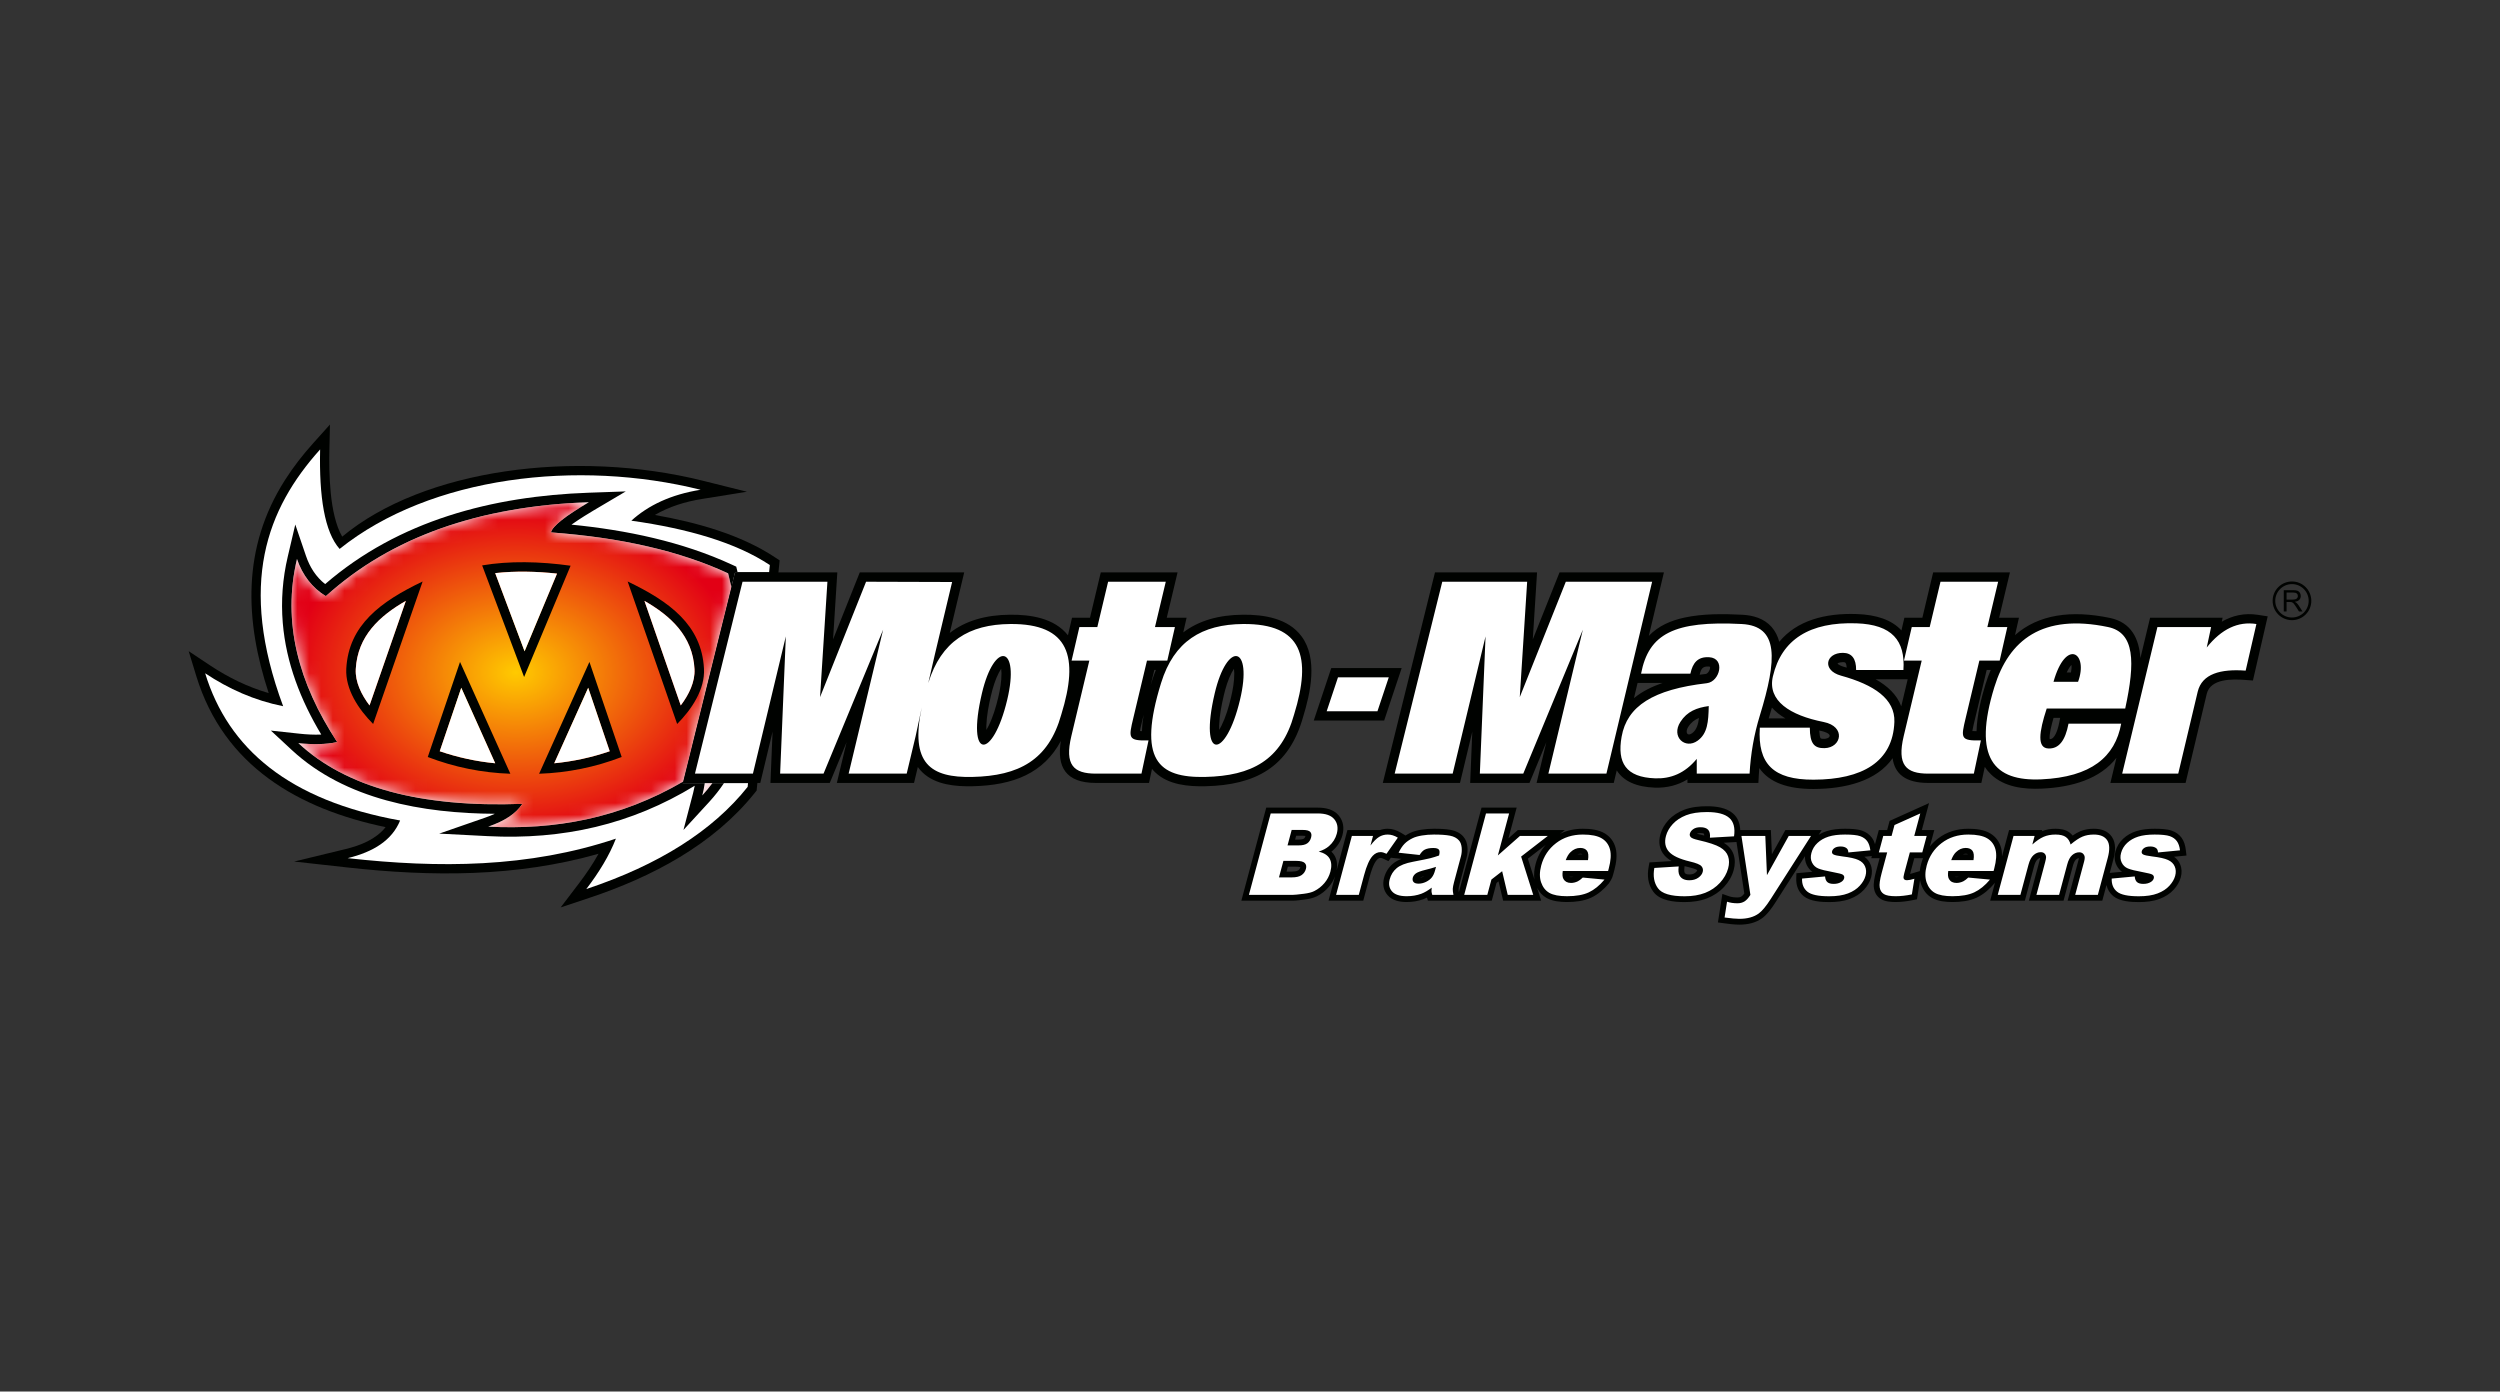 <?xml version="1.0" encoding="UTF-8"?>
<svg width="212px" height="118px" viewBox="0 0 212 118" version="1.1" xmlns="http://www.w3.org/2000/svg" xmlns:xlink="http://www.w3.org/1999/xlink">
    <rect x="0" y="0" width="212" height="118" fill="#333333" stroke="none"/>
    <title>Media/Brands/moto-master-accent</title>
    <defs>
        <path d="M2.909,7.967 C1.752,7.255 0.936,6.203 0.462,4.809 L0.462,4.809 C-0.767,10.039 0.514,15.062 3.611,19.933 L3.611,19.933 C3.698,20.07 3.786,20.207 3.877,20.343 L3.877,20.343 C3.862,20.346 3.847,20.349 3.833,20.352 L3.833,20.352 C3.828,20.354 3.823,20.354 3.818,20.356 L3.818,20.356 C3.776,20.364 3.734,20.372 3.692,20.38 L3.692,20.38 C3.689,20.381 3.686,20.381 3.683,20.381 L3.683,20.381 C3.677,20.383 3.671,20.384 3.665,20.385 L3.665,20.385 C2.737,20.552 1.696,20.55 0.577,20.429 L0.577,20.429 C4.307,23.89 9.962,25.619 17.538,25.619 L17.538,25.619 C18.121,25.619 18.715,25.608 19.321,25.588 L19.321,25.588 C19.408,25.585 19.494,25.582 19.581,25.579 L19.581,25.579 C19.07,26.376 18.103,27.021 16.679,27.513 L16.679,27.513 C22.3,27.805 27.831,26.825 33.216,23.689 L33.216,23.689 L37.301,7.218 C37.213,6.825 37.12,6.43 37.022,6.033 L37.022,6.033 C32.964,4.154 27.955,2.996 22.001,2.562 L22.001,2.562 C22.105,2.029 23.29,1.138 25.215,0 L25.215,0 C15.938,0.328 8.467,2.935 2.909,7.967 L2.909,7.967 Z M35.043,23.823 C34.995,24.173 34.922,24.522 34.832,24.867 L34.832,24.867 C35.142,24.528 35.429,24.18 35.691,23.823 L35.691,23.823 L35.043,23.823 Z" id="path-1"></path>
        <radialGradient cx="51.998%" cy="51.908%" fx="51.998%" fy="51.908%" r="67.668%" gradientTransform="translate(0.52, 0.519), scale(0.739, 1), scale(1, 0.738), translate(-0.52, -0.519)" id="radialGradient-3">
            <stop stop-color="#FFCA00" offset="0%"></stop>
            <stop stop-color="#E20015" offset="100%"></stop>
        </radialGradient>
    </defs>
    <g id="Media/Brands/moto-master-accent" stroke="none" stroke-width="1" fill="none" fill-rule="evenodd">
        <g id="Image" transform="translate(16, 36)">
            <g id="Group-7">
                <path d="M39.529,7.67 C43.054,8.29 46.815,9.333 49.717,11.26 L50.114,11.521 L49.934,13.314 L46.955,13.314 L42.912,29.62 L48.303,29.62 L48.162,31.038 L48.017,31.22 C44.495,35.645 39.248,38.382 33.969,40.141 L31.543,40.95 L33.091,38.916 C33.693,38.125 34.269,37.282 34.755,36.399 C27.778,38.383 20.601,38.357 13.396,37.554 L8.94,37.059 L13.297,36.003 C14.569,35.696 15.888,35.169 16.698,34.142 C9.303,32.594 2.983,28.969 0.643,21.324 L0,19.219 L1.834,20.438 C3.38,21.465 5.022,22.262 6.786,22.776 C4.757,16.611 4.506,10.458 8.161,4.715 C8.867,3.603 9.679,2.563 10.558,1.585 L11.98,0 L11.934,2.129 C11.893,4.01 11.918,7.62 13.019,9.507 C19.923,3.766 32.795,2.071 43.602,4.766 L47.341,5.7 L43.536,6.311 C42.118,6.537 40.749,6.957 39.529,7.67" id="Fill-1" fill="#000200"></path>
                <path d="M11.146,2.112 C6.618,7.154 4.17,13.52 8.01,23.887 C5.564,23.399 3.388,22.416 1.397,21.094 C3.358,27.5 8.52,31.883 17.929,33.578 C17.253,35.246 15.677,36.24 13.482,36.771 C21.193,37.629 28.822,37.599 36.228,35.117 C35.674,36.543 34.805,37.968 33.719,39.392 C39.876,37.34 44.437,34.452 47.4,30.728 L47.432,30.409 L41.903,30.409 L46.339,12.525 L49.221,12.525 L49.282,11.916 C46.418,10.017 42.38,8.837 37.539,8.154 C38.983,6.842 40.903,5.933 43.41,5.532 C33.055,2.947 20.541,4.353 12.799,10.549 C11.522,9.107 11.056,6.134 11.146,2.112" id="Fill-3" fill="#FFFFFF"></path>
                <path d="M11.243,26.29 C9.502,23.391 8.261,20.221 7.979,16.818 C7.822,14.933 7.967,13.054 8.4,11.212 L9.04,8.48 L9.945,11.136 C10.274,12.105 10.797,12.917 11.571,13.532 C17.815,8.133 25.765,6.071 33.908,5.783 L37.065,5.672 L34.345,7.28 C34.047,7.455 33.169,7.986 32.461,8.49 C37.11,8.948 41.857,9.934 46.08,11.889 L46.433,12.052 L46.525,12.427 L46.549,12.525 L46.339,12.525 L46.021,13.805 C45.934,13.411 45.841,13.016 45.743,12.619 C41.685,10.741 36.676,9.583 30.721,9.148 C30.826,8.616 32.011,7.725 33.936,6.587 C24.659,6.914 17.188,9.522 11.63,14.554 C10.472,13.841 9.657,12.789 9.183,11.395 C7.919,16.773 9.308,21.931 12.597,26.93 C11.617,27.138 10.502,27.146 9.297,27.016 C13.355,30.781 19.691,32.496 28.302,32.165 C27.791,32.963 26.824,33.607 25.4,34.1 C31.021,34.391 36.552,33.412 41.936,30.275 L44.521,19.854 L41.903,30.409 L43.764,30.409 C43.716,30.76 43.643,31.109 43.552,31.454 C43.863,31.115 44.149,30.766 44.412,30.409 L45.394,30.409 C45.027,30.956 44.614,31.487 44.146,31.998 L41.958,34.381 L42.775,31.251 C42.828,31.044 42.876,30.837 42.914,30.629 C37.53,33.923 31.734,35.233 25.359,34.904 L21.244,34.691 L25.137,33.339 C25.398,33.249 25.681,33.14 25.964,33.009 C19.873,32.976 13.29,31.817 8.749,27.605 L6.97,25.954 L9.383,26.215 C9.986,26.282 10.62,26.318 11.243,26.29" id="Fill-5" fill="#000200"></path>
            </g>
            <g id="Group-10" transform="translate(8.721, 6.587)">
                <mask id="mask-2" fill="white">
                    <use xlink:href="#path-1"></use>
                </mask>
                <g id="Clip-9"></g>
                <path d="M2.909,7.967 C1.752,7.255 0.936,6.203 0.462,4.809 L0.462,4.809 C-0.767,10.039 0.514,15.062 3.611,19.933 L3.611,19.933 C3.698,20.07 3.786,20.207 3.877,20.343 L3.877,20.343 C3.862,20.346 3.847,20.349 3.833,20.352 L3.833,20.352 C3.828,20.354 3.823,20.354 3.818,20.356 L3.818,20.356 C3.776,20.364 3.734,20.372 3.692,20.38 L3.692,20.38 C3.689,20.381 3.686,20.381 3.683,20.381 L3.683,20.381 C3.677,20.383 3.671,20.384 3.665,20.385 L3.665,20.385 C2.737,20.552 1.696,20.55 0.577,20.429 L0.577,20.429 C4.307,23.89 9.962,25.619 17.538,25.619 L17.538,25.619 C18.121,25.619 18.715,25.608 19.321,25.588 L19.321,25.588 C19.408,25.585 19.494,25.582 19.581,25.579 L19.581,25.579 C19.07,26.376 18.103,27.021 16.679,27.513 L16.679,27.513 C22.3,27.805 27.831,26.825 33.216,23.689 L33.216,23.689 L37.301,7.218 C37.213,6.825 37.12,6.43 37.022,6.033 L37.022,6.033 C32.964,4.154 27.955,2.996 22.001,2.562 L22.001,2.562 C22.105,2.029 23.29,1.138 25.215,0 L25.215,0 C15.938,0.328 8.467,2.935 2.909,7.967 L2.909,7.967 Z M35.043,23.823 C34.995,24.173 34.922,24.522 34.832,24.867 L34.832,24.867 C35.142,24.528 35.429,24.18 35.691,23.823 L35.691,23.823 L35.043,23.823 Z" id="Fill-8" fill="url(#radialGradient-3)" mask="url(#mask-2)"></path>
            </g>
            <g id="Group-41" transform="translate(13.359, 11.675)">
                <path d="M6.48,1.634 C2.931,3.334 0.208,5.322 0.006,9.024 C-0.09,10.784 1.059,12.489 2.283,13.719 L6.48,1.634 Z M5.058,3.278 C2.836,4.553 0.963,6.248 0.809,9.068 C0.75,10.151 1.29,11.239 1.977,12.147 L5.058,3.278 Z" id="Fill-11" fill="#000200"></path>
                <path d="M11.527,0.27 L15.085,9.736 L19.028,0.298 C16.42,-0.069 13.792,-0.119 11.527,0.27 M12.633,0.925 L15.125,7.554 L17.877,0.966 C16.154,0.779 14.353,0.733 12.633,0.925" id="Fill-13" fill="#000200"></path>
                <path d="M6.916,16.519 L9.651,8.456 L13.919,17.939 C11.505,17.858 9.172,17.384 6.916,16.519 L6.916,16.519 Z M7.93,16.031 C9.46,16.555 11.031,16.896 12.636,17.051 L9.757,10.648 L7.93,16.031 Z" id="Fill-15" fill="#000200"></path>
                <path d="M23.36,16.519 L20.625,8.456 L16.357,17.939 C18.77,17.858 21.105,17.384 23.36,16.519 M22.345,16.031 L20.519,10.648 L17.638,17.051 C19.244,16.896 20.815,16.555 22.345,16.031" id="Fill-17" fill="#000200"></path>
                <path d="M23.866,1.634 C27.413,3.334 30.137,5.322 30.338,9.024 C30.435,10.784 29.287,12.489 28.063,13.719 L23.866,1.634 Z M25.288,3.278 L28.369,12.147 C29.054,11.239 29.595,10.151 29.537,9.068 C29.383,6.248 27.509,4.553 25.288,3.278 L25.288,3.278 Z" id="Fill-19" fill="#000200"></path>
                <path d="M152.147,8.133 L152.968,4.71 L159.117,4.71 L159.046,5.047 C159.94,4.527 160.961,4.284 162.105,4.462 L162.942,4.591 L161.69,10.033 L161.014,9.982 C159.972,9.902 158.085,9.85 157.772,11.169 L155.978,18.718 L149.602,18.718 L150.114,16.59 C148.722,18.381 146.377,19.084 143.783,19.201 C142.291,19.269 140.619,19.082 139.489,18.004 C139.28,17.804 139.101,17.587 138.952,17.354 L138.661,18.718 L134.153,18.718 C132.22,18.718 131.312,17.939 131.135,16.62 C129.778,18.564 127.132,19.224 124.428,19.231 C122.264,19.236 120.691,18.697 119.829,17.458 C119.815,17.63 119.803,17.802 119.793,17.974 L119.751,18.718 L113.737,18.718 L113.737,18.416 C112.93,18.909 112.004,19.153 110.969,19.117 C109.392,19.06 108.31,18.561 107.741,17.655 L107.488,18.718 L100.943,18.718 L101.77,15.267 L100.341,18.718 L95.311,18.718 L95.491,14.369 L94.449,18.718 L87.902,18.718 L92.327,0.867 L100.984,0.867 L100.621,6.549 L102.888,0.867 L111.741,0.867 L110.46,6.247 C111.277,5.391 112.348,4.94 113.494,4.694 C115.049,4.358 116.798,4.375 118.379,4.455 C119.31,4.503 120.223,4.766 120.863,5.482 C121.192,5.853 121.399,6.288 121.521,6.752 C123.006,4.946 125.402,4.303 128.096,4.396 C129.765,4.452 131.066,4.892 131.883,5.785 L132.132,4.71 L133.657,4.71 L134.572,0.867 L141.082,0.867 L140.166,4.71 L141.848,4.71 L141.514,6.185 C143.498,4.429 146.279,4.041 149.569,4.727 C151.397,5.11 152.034,6.516 152.147,8.133 L152.147,8.133 Z M139.456,9.134 L139.113,9.134 L138.095,13.403 C138.057,13.562 137.937,14.025 137.896,14.316 C138.001,14.325 138.13,14.328 138.251,14.329 C138.289,12.934 138.661,11.488 139.009,10.357 C139.142,9.924 139.291,9.516 139.456,9.134 L139.456,9.134 Z M132.413,9.927 L129.694,9.927 C130.671,10.477 131.496,11.216 131.866,12.224 L132.413,9.927 Z M120.901,12.327 C120.812,12.636 120.721,12.942 120.628,13.24 L120.628,13.243 L122.039,13.243 C121.607,12.99 121.217,12.687 120.901,12.327 L120.901,12.327 Z M109.507,10.24 L109.201,11.526 C109.896,10.959 110.729,10.546 111.624,10.24 L109.507,10.24 Z M114.773,9.542 C114.946,9.519 115.118,9.497 115.288,9.477 C115.497,9.455 115.713,9.03 115.644,8.864 C115.616,8.853 115.558,8.846 115.533,8.844 C114.999,8.813 114.88,9.076 114.773,9.542 L114.773,9.542 Z M126.464,8.591 C126.537,8.715 126.864,8.833 126.97,8.862 C127.059,8.887 127.152,8.912 127.244,8.94 C127.231,8.776 127.198,8.578 127.122,8.517 C127.079,8.482 126.973,8.475 126.922,8.475 C126.828,8.474 126.546,8.5 126.464,8.591 L126.464,8.591 Z M124.911,14.278 C124.926,14.528 124.961,14.872 125.045,14.944 C125.093,14.978 125.295,14.981 125.348,14.979 C125.488,14.976 125.771,14.913 125.796,14.734 C125.829,14.506 125.265,14.349 125.127,14.321 C125.057,14.308 124.984,14.293 124.911,14.278 L124.911,14.278 Z M144.783,13.198 C144.609,13.792 144.394,14.645 144.454,15.007 C144.509,15.004 144.561,14.994 144.613,14.973 C145.003,14.801 145.208,13.903 145.276,13.544 L145.342,13.198 L144.783,13.198 Z M70.98,5.955 C72.297,4.952 73.99,4.469 76.047,4.452 C77.828,4.437 79.87,4.753 81.008,6.281 C82.415,8.171 81.772,11.083 81.136,13.145 C79.947,17.384 77.091,18.902 72.867,18.998 C71.414,19.031 69.709,18.884 68.604,17.822 C68.505,17.728 68.414,17.627 68.33,17.523 L68.077,18.718 L63.569,18.718 C61.002,18.718 60.24,17.344 60.604,15.156 C59.147,17.88 56.599,18.92 53.126,18.998 C51.672,19.031 49.968,18.884 48.864,17.823 C48.717,17.681 48.587,17.529 48.472,17.369 L48.15,18.718 L41.605,18.718 L42.432,15.267 L41.005,18.718 L35.974,18.718 L36.155,14.369 L35.113,18.718 L28.564,18.718 L32.991,0.867 L41.646,0.867 L41.284,6.549 L43.549,0.867 L52.405,0.867 L51.181,6 C52.506,4.966 54.219,4.469 56.306,4.452 C58.054,4.437 60.053,4.742 61.203,6.197 L61.548,4.71 L63.071,4.71 L63.987,0.867 L70.498,0.867 L69.582,4.71 L71.263,4.71 L70.98,5.955 Z M68.659,9.134 L68.528,9.134 L68.214,10.446 C68.259,10.296 68.303,10.151 68.346,10.012 C68.442,9.706 68.544,9.413 68.659,9.134 L68.659,9.134 Z M67.622,12.935 L67.511,13.403 C67.473,13.562 67.351,14.025 67.311,14.316 C67.362,14.32 67.42,14.323 67.48,14.326 C67.495,13.865 67.547,13.397 67.622,12.935 L67.622,12.935 Z M83.533,8.975 L89.503,8.975 L88.018,13.426 L82.048,13.426 L83.533,8.975 Z M54.285,14.227 C54.369,14.086 54.441,13.949 54.479,13.871 C54.842,13.135 55.096,12.289 55.286,11.493 C55.443,10.833 55.575,10.098 55.568,9.416 C55.567,9.337 55.56,9.185 55.542,9.033 C55.459,9.158 55.385,9.289 55.348,9.36 C55.039,9.951 54.829,10.652 54.677,11.298 C54.483,12.119 54.31,13.017 54.284,13.86 C54.28,13.939 54.278,14.077 54.285,14.227 L54.285,14.227 Z M74.025,14.227 C74.111,14.086 74.182,13.949 74.22,13.871 C74.584,13.135 74.837,12.289 75.025,11.493 C75.182,10.833 75.316,10.098 75.308,9.416 C75.308,9.337 75.301,9.185 75.283,9.033 C75.201,9.158 75.126,9.289 75.09,9.36 C74.779,9.951 74.569,10.652 74.418,11.298 C74.225,12.119 74.051,13.017 74.023,13.86 C74.022,13.939 74.02,14.077 74.025,14.227 L74.025,14.227 Z M114.713,13.208 C114.354,13.355 114.045,13.585 113.802,13.967 C113.524,14.402 113.708,14.809 114.141,14.495 C114.516,14.222 114.657,13.719 114.713,13.208 L114.713,13.208 Z M145.896,9.352 L146.258,9.352 C146.301,9.129 146.328,8.886 146.298,8.707 C146.222,8.793 146.147,8.897 146.114,8.952 C146.035,9.076 145.962,9.211 145.896,9.352 L145.896,9.352 Z" id="Fill-21" fill="#000200"></path>
                <path d="M48.805,12.327 L48.286,14.753 L47.528,17.929 L42.605,17.929 L45.529,5.724 L40.477,17.929 L36.796,17.929 L37.279,6.293 L34.489,17.929 L29.573,17.929 L33.608,1.656 L40.806,1.656 L40.181,11.442 L44.084,1.656 L51.381,1.679 L49.919,7.817 L49.359,10.245 C50.454,6.703 52.813,5.269 56.313,5.241 C61.33,5.2 62.153,8.024 60.637,12.922 C59.557,16.792 57.032,18.121 53.108,18.209 C49.557,18.29 47.791,17.075 48.805,12.327 L48.805,12.327 Z M53.908,11.118 C54.965,6.625 57.161,7.023 56.051,11.675 C54.842,16.75 52.549,16.904 53.908,11.118 L53.908,11.118 Z M64.609,1.656 L63.694,5.499 L62.173,5.499 L61.512,8.345 L63.017,8.345 L61.492,14.743 C60.905,17.202 61.685,17.929 63.569,17.929 L67.438,17.929 L68.035,15.113 C66.283,15.151 66.34,14.913 66.744,13.221 L67.905,8.345 L69.629,8.345 L70.274,5.499 L68.583,5.499 L69.499,1.656 L64.609,1.656 Z M76.054,5.241 C72.555,5.269 70.195,6.703 69.1,10.245 C67.095,16.73 68.827,18.301 72.849,18.209 C76.773,18.121 79.297,16.792 80.378,12.922 C81.893,8.024 81.071,5.2 76.054,5.241 L76.054,5.241 Z M73.649,11.118 C74.706,6.625 76.902,7.023 75.792,11.675 C74.584,16.75 72.29,16.904 73.649,11.118 L73.649,11.118 Z M84.102,9.764 L88.408,9.764 L87.449,12.638 L83.143,12.638 L84.102,9.764 Z M92.946,1.656 L100.144,1.656 L99.517,11.442 L103.422,1.656 L110.742,1.656 L106.865,17.929 L101.943,17.929 L104.867,5.724 L99.814,17.929 L96.132,17.929 L96.615,6.293 L93.827,17.929 L88.909,17.929 L92.946,1.656 Z M109.803,9.451 L113.985,9.451 C114.189,8.527 114.612,8.001 115.578,8.057 C116.983,8.138 116.491,10.132 115.379,10.261 C110.822,10.789 108.611,12.205 108.153,14.801 C107.763,17.005 108.509,18.239 110.997,18.328 C112.312,18.376 113.512,17.909 114.526,16.678 L114.526,17.929 L119.006,17.929 C119.1,16.246 119.376,14.632 119.874,13.008 C121.341,8.229 121.505,5.408 118.338,5.242 C112.596,4.946 110.45,6.076 109.803,9.451 L109.803,9.451 Z M115.543,12.199 C115.513,13.527 115.445,14.521 114.604,15.133 C113.549,15.899 112.325,14.817 113.137,13.544 C113.711,12.644 114.544,12.337 115.543,12.199 L115.543,12.199 Z M132.051,9.139 L128.04,9.139 C128.046,8.186 127.676,7.695 126.93,7.687 C125.457,7.672 125.113,9.168 126.76,9.621 C129.571,10.395 131.355,11.598 131.284,13.549 C131.16,16.931 128.562,18.434 124.426,18.442 C121.018,18.45 119.68,17.106 119.874,14.032 L124.114,14.032 C124.116,15.404 124.506,15.788 125.366,15.768 C126.804,15.733 127.201,13.929 125.28,13.549 C122.437,12.986 120.496,11.751 120.983,9.679 C121.723,6.542 124.114,5.049 128.07,5.183 C131.088,5.286 132.218,6.647 132.051,9.139 L132.051,9.139 Z M135.195,1.656 L134.279,5.499 L132.759,5.499 L132.098,8.345 L133.601,8.345 L132.076,14.743 C131.491,17.202 132.271,17.929 134.153,17.929 L138.023,17.929 L138.62,15.113 C136.869,15.151 136.925,14.913 137.328,13.221 L138.491,8.345 L140.214,8.345 L140.861,5.499 L139.169,5.499 L140.083,1.656 L135.195,1.656 Z M144.201,12.409 L150.859,12.409 C151.72,8.447 151.669,5.972 149.408,5.499 C143.837,4.335 140.993,6.592 139.763,10.589 C137.907,16.617 139.736,18.596 143.746,18.414 C147.976,18.221 150.003,16.509 150.518,13.691 L146.051,13.691 C145.775,15.143 145.229,15.833 144.343,15.796 C143.382,15.756 143.538,14.432 144.201,12.409 L144.201,12.409 Z M144.778,10.141 L146.861,10.141 C147.768,7.685 145.83,6.407 144.778,10.141 L144.778,10.141 Z M153.59,5.499 L150.602,17.929 L155.355,17.929 L157.005,10.987 C157.369,9.456 158.961,9.036 161.073,9.195 L161.984,5.241 C160.428,4.998 159.024,5.661 157.772,7.232 L158.143,5.499 L153.59,5.499 Z" id="Fill-23" fill="#FFFFFF"></path>
                <path d="M149.547,26.348 L150.587,26.252 C150.386,26.105 150.228,25.913 150.116,25.682 C149.936,25.316 149.926,24.921 150.03,24.533 C150.144,24.109 150.366,23.745 150.685,23.448 C151.007,23.147 151.388,22.935 151.806,22.803 C152.297,22.646 152.844,22.603 153.357,22.603 C153.802,22.603 154.379,22.619 154.804,22.766 C155.138,22.884 155.429,23.079 155.638,23.367 C155.851,23.661 155.952,24.018 155.995,24.374 L156.056,24.875 L154.998,24.977 C155.222,25.136 155.403,25.346 155.514,25.611 C155.666,25.968 155.672,26.347 155.573,26.719 C155.466,27.115 155.249,27.465 154.974,27.766 C154.65,28.124 154.235,28.374 153.789,28.546 C153.233,28.761 152.603,28.822 152.011,28.822 C151.339,28.822 150.394,28.764 149.851,28.319 C149.542,28.065 149.355,27.741 149.271,27.375 L148.915,28.704 L145.974,28.704 L146.903,25.235 C146.911,25.204 146.926,25.141 146.931,25.093 C146.837,25.103 146.761,25.144 146.688,25.209 C146.549,25.333 146.465,25.584 146.418,25.758 L145.63,28.704 L142.686,28.704 L143.589,25.328 C143.606,25.265 143.634,25.166 143.648,25.085 C143.558,25.096 143.483,25.144 143.416,25.206 C143.27,25.334 143.179,25.604 143.129,25.786 L142.349,28.704 L139.407,28.704 L139.815,27.178 L139.769,27.233 C139.352,27.727 138.856,28.167 138.266,28.445 C137.639,28.736 136.897,28.817 136.212,28.817 C135.646,28.817 134.984,28.756 134.481,28.473 C134.024,28.215 133.722,27.807 133.551,27.314 C133.512,27.198 133.482,27.082 133.46,26.965 L133.201,28.584 L132.867,28.652 C132.386,28.751 131.889,28.817 131.398,28.817 C130.991,28.817 130.48,28.781 130.13,28.558 C129.806,28.354 129.616,28.04 129.555,27.664 C129.48,27.235 129.616,26.657 129.727,26.241 L130.032,25.101 L129.325,25.101 L129.374,24.916 L128.739,24.977 C128.964,25.136 129.143,25.346 129.254,25.611 C129.407,25.968 129.414,26.347 129.313,26.719 C129.207,27.115 128.989,27.465 128.714,27.766 C128.392,28.124 127.977,28.374 127.529,28.546 C126.975,28.761 126.343,28.822 125.753,28.822 C125.081,28.822 124.136,28.764 123.593,28.319 C123.13,27.939 122.941,27.4 122.963,26.81 L122.978,26.376 L124.327,26.252 C124.127,26.105 123.968,25.913 123.856,25.682 C123.737,25.438 123.692,25.182 123.707,24.925 L121.218,28.82 C120.922,29.285 120.519,29.862 120.069,30.188 C119.508,30.598 118.821,30.735 118.136,30.735 C117.708,30.735 117.244,30.674 116.819,30.616 L116.32,30.549 L116.699,28.129 L117.258,28.326 C117.485,28.405 117.742,28.43 117.982,28.43 C118.098,28.43 118.214,28.41 118.311,28.349 C118.399,28.295 118.487,28.194 118.559,28.096 L117.895,23.727 L116.818,23.79 C117.198,24.028 117.506,24.352 117.651,24.785 C117.794,25.214 117.777,25.66 117.661,26.092 C117.518,26.634 117.231,27.112 116.853,27.522 C116.451,27.959 115.966,28.281 115.416,28.498 C114.807,28.738 114.144,28.822 113.494,28.822 C112.62,28.822 111.402,28.715 110.84,27.942 C110.384,27.322 110.309,26.581 110.445,25.839 L110.514,25.458 L112.399,25.343 C112.166,25.212 111.956,25.055 111.792,24.868 C111.341,24.357 111.268,23.724 111.44,23.082 C111.563,22.621 111.811,22.217 112.131,21.868 C112.494,21.475 112.945,21.194 113.441,20.999 C114.05,20.762 114.744,20.694 115.392,20.694 C116.133,20.694 117.023,20.8 117.603,21.308 C118.03,21.681 118.194,22.186 118.212,22.717 L120.812,22.717 L120.897,24.769 L122.039,22.717 L125.118,22.717 L124.863,23.113 C125.076,22.983 125.306,22.879 125.548,22.803 C126.039,22.646 126.585,22.603 127.097,22.603 C127.544,22.603 128.121,22.619 128.546,22.766 C128.88,22.884 129.171,23.079 129.379,23.367 C129.5,23.532 129.584,23.719 129.642,23.914 L129.963,22.717 L130.671,22.717 L130.879,21.936 L134.224,20.43 L133.612,22.717 L134.668,22.717 L134.296,24.101 C134.494,23.854 134.724,23.631 134.985,23.431 C135.736,22.854 136.614,22.603 137.557,22.603 C138.168,22.603 138.886,22.674 139.418,23 C139.89,23.284 140.199,23.707 140.336,24.238 C140.396,24.468 140.417,24.709 140.411,24.952 L141.009,22.717 L143.819,22.717 L143.794,22.813 C144.158,22.666 144.547,22.603 144.938,22.603 C145.343,22.603 145.783,22.664 146.118,22.909 C146.226,22.988 146.321,23.079 146.402,23.181 C146.607,23.038 146.822,22.909 147.042,22.818 C147.407,22.664 147.803,22.603 148.198,22.603 C148.801,22.603 149.385,22.776 149.734,23.297 C150.109,23.848 150.017,24.591 149.855,25.197 L149.547,26.348 Z M133.714,25.101 L132.974,25.101 L132.617,26.434 C132.7,26.414 132.779,26.39 132.84,26.373 L133.437,26.195 C133.459,25.993 133.497,25.789 133.551,25.591 C133.596,25.422 133.65,25.259 133.714,25.101 L133.714,25.101 Z M114.558,26.108 C114.437,26.009 113.976,25.894 113.826,25.859 C113.719,25.834 113.608,25.806 113.496,25.774 L113.483,25.865 C113.468,25.979 113.446,26.222 113.499,26.328 C113.572,26.467 113.754,26.479 113.893,26.479 C114.058,26.479 114.232,26.452 114.369,26.355 C114.443,26.302 114.531,26.226 114.556,26.133 C114.558,26.128 114.561,26.118 114.561,26.112 C114.561,26.11 114.559,26.11 114.558,26.108 L114.558,26.108 Z M115.158,23.177 C115.158,23.112 115.149,23.049 115.131,23.024 C115.085,22.976 114.897,22.967 114.837,22.967 C114.744,22.967 114.62,22.976 114.533,23.024 C114.624,23.051 114.721,23.074 114.776,23.086 C114.897,23.113 115.025,23.144 115.158,23.177 L115.158,23.177 Z M125.93,26.758 C125.961,26.775 126.032,26.781 126.085,26.785 C126.065,26.781 126.047,26.778 126.03,26.775 C125.997,26.768 125.963,26.761 125.928,26.755 C125.928,26.757 125.928,26.757 125.93,26.758 L125.93,26.758 Z M136.399,26.679 C136.444,26.702 136.502,26.705 136.556,26.705 C136.622,26.705 136.687,26.695 136.748,26.679 L136.399,26.679 Z M152.188,26.758 C152.221,26.775 152.292,26.781 152.345,26.785 C152.325,26.781 152.306,26.778 152.289,26.775 C152.256,26.768 152.221,26.761 152.186,26.755 C152.186,26.757 152.188,26.757 152.188,26.758 L152.188,26.758 Z M102.926,23.036 C103.521,22.737 104.176,22.603 104.867,22.603 C105.479,22.603 106.197,22.674 106.729,23 C107.2,23.284 107.509,23.707 107.647,24.238 C107.801,24.834 107.697,25.511 107.541,26.095 C107.361,26.763 107.399,26.722 107.08,27.233 C106.663,27.727 106.167,28.167 105.577,28.445 C104.95,28.736 104.207,28.817 103.523,28.817 C102.957,28.817 102.292,28.756 101.791,28.473 C101.433,28.27 101.168,27.975 100.989,27.618 L101.333,28.704 L98.108,28.704 L97.718,27.064 L97.546,27.198 L97.143,28.704 L91.727,28.704 L91.649,28.44 C91.547,28.493 91.443,28.539 91.335,28.579 C90.884,28.744 90.408,28.817 89.928,28.817 C89.341,28.817 88.703,28.698 88.304,28.23 C87.942,27.807 87.871,27.289 88.012,26.76 C88.137,26.29 88.384,25.888 88.754,25.574 C88.966,25.396 89.218,25.261 89.488,25.157 L88.585,25.06 L88.382,25.35 L88.006,25.171 C87.939,25.138 87.796,25.076 87.719,25.076 C87.592,25.076 87.497,25.141 87.411,25.232 C87.117,25.544 86.9,26.257 86.791,26.662 L86.245,28.704 L83.299,28.704 L83.854,26.626 C83.733,26.957 83.556,27.259 83.325,27.532 C83.041,27.868 82.7,28.136 82.306,28.332 C81.994,28.488 81.618,28.562 81.276,28.605 C80.947,28.647 80.562,28.704 80.233,28.704 L75.907,28.704 L78.018,20.812 L82.392,20.812 C83.047,20.812 83.743,20.956 84.175,21.49 C84.57,21.974 84.635,22.56 84.478,23.152 C84.34,23.663 84.061,24.096 83.662,24.447 C83.624,24.48 83.585,24.513 83.543,24.544 C83.658,24.65 83.757,24.774 83.834,24.918 C84.034,25.293 84.061,25.71 83.992,26.117 L84.901,22.717 L87.659,22.717 C87.869,22.639 88.091,22.603 88.321,22.603 C88.719,22.603 89.093,22.732 89.432,22.937 L89.829,23.177 C89.955,23.095 90.085,23.022 90.219,22.958 C90.505,22.819 90.829,22.74 91.14,22.688 C91.504,22.629 91.873,22.603 92.24,22.603 C92.713,22.603 93.229,22.617 93.694,22.707 C94.095,22.785 94.462,22.958 94.732,23.268 C94.95,23.514 95.048,23.825 95.081,24.149 C95.109,24.458 95.088,24.766 95.006,25.065 L94.416,27.274 C94.378,27.413 94.337,27.58 94.329,27.721 C94.325,27.805 94.337,27.899 94.353,27.99 L96.275,20.812 L99.254,20.812 L98.558,23.414 L99.349,22.717 L103.339,22.717 L102.926,23.036 Z M101.715,23.974 L100.205,25.141 L100.759,26.892 C100.697,26.461 100.748,26.018 100.862,25.591 C101.026,24.976 101.31,24.433 101.715,23.974 L101.715,23.974 Z M103.71,26.679 C103.754,26.702 103.812,26.705 103.867,26.705 C103.933,26.705 103.997,26.695 104.058,26.679 L103.71,26.679 Z M80.467,23.522 L80.752,23.522 C80.869,23.522 81.109,23.511 81.208,23.441 C81.284,23.387 81.322,23.307 81.346,23.218 C81.347,23.216 81.347,23.215 81.349,23.213 C81.271,23.199 81.165,23.196 81.117,23.196 L80.554,23.196 L80.467,23.522 Z M79.742,26.234 L80.188,26.234 C80.337,26.234 80.605,26.219 80.734,26.13 C80.825,26.065 80.879,25.988 80.907,25.88 C80.909,25.874 80.91,25.865 80.914,25.855 C80.815,25.827 80.629,25.821 80.557,25.821 L79.85,25.821 L79.742,26.234 Z M91.431,26.621 C91.292,26.661 91.132,26.712 91.043,26.76 C91.15,26.745 91.254,26.71 91.353,26.662 C91.378,26.651 91.405,26.636 91.431,26.621 L91.431,26.621 Z M104.826,24.774 C104.824,24.77 104.823,24.767 104.821,24.766 C104.793,24.726 104.684,24.723 104.644,24.723 C104.555,24.723 104.475,24.741 104.401,24.774 L104.826,24.774 Z M137.515,24.774 C137.513,24.77 137.512,24.767 137.51,24.766 C137.482,24.726 137.373,24.723 137.333,24.723 C137.244,24.723 137.165,24.741 137.09,24.774 L137.515,24.774 Z" id="Fill-25" fill="#000200"></path>
                <path d="M78.397,21.305 L82.392,21.305 C83.058,21.305 83.525,21.471 83.793,21.801 C84.061,22.13 84.13,22.538 84.001,23.024 C83.89,23.433 83.671,23.783 83.338,24.076 C83.115,24.27 82.827,24.425 82.47,24.538 C82.933,24.657 83.244,24.861 83.401,25.151 C83.556,25.442 83.576,25.808 83.457,26.247 C83.361,26.604 83.193,26.927 82.95,27.213 C82.706,27.499 82.419,27.724 82.085,27.891 C81.879,27.995 81.589,28.069 81.215,28.116 C80.717,28.179 80.39,28.212 80.233,28.212 L76.548,28.212 L78.397,21.305 Z M79.824,24.015 L80.752,24.015 C81.086,24.015 81.332,23.957 81.494,23.843 C81.656,23.727 81.766,23.562 81.822,23.345 C81.877,23.145 81.855,22.986 81.754,22.874 C81.653,22.76 81.441,22.704 81.117,22.704 L80.175,22.704 L79.824,24.015 Z M79.098,26.727 L80.188,26.727 C80.555,26.727 80.831,26.662 81.016,26.533 C81.202,26.403 81.324,26.228 81.383,26.007 C81.438,25.803 81.408,25.639 81.291,25.515 C81.175,25.391 80.932,25.328 80.557,25.328 L79.474,25.328 L79.098,26.727 Z M85.28,23.21 L87.074,23.21 L86.855,24.028 C87.123,23.674 87.366,23.429 87.586,23.296 C87.804,23.162 88.05,23.095 88.321,23.095 C88.603,23.095 88.888,23.183 89.177,23.358 L88.218,24.726 C88.018,24.63 87.851,24.584 87.719,24.584 C87.468,24.584 87.246,24.688 87.052,24.894 C86.776,25.187 86.53,25.733 86.316,26.535 L85.866,28.212 L83.94,28.212 L85.28,23.21 Z M91.023,24.828 L89.242,24.635 C89.397,24.316 89.564,24.063 89.744,23.879 C89.923,23.696 90.153,23.537 90.434,23.401 C90.636,23.304 90.899,23.228 91.22,23.175 C91.542,23.122 91.881,23.095 92.24,23.095 C92.813,23.095 93.268,23.127 93.599,23.191 C93.931,23.256 94.186,23.392 94.363,23.595 C94.489,23.737 94.563,23.936 94.59,24.195 C94.613,24.455 94.594,24.701 94.53,24.938 L93.94,27.147 C93.877,27.382 93.844,27.567 93.836,27.701 C93.831,27.833 93.851,28.003 93.895,28.212 L92.096,28.212 C92.058,28.083 92.038,27.985 92.033,27.918 C92.028,27.85 92.037,27.744 92.053,27.598 C91.737,27.841 91.439,28.013 91.165,28.116 C90.788,28.255 90.376,28.324 89.928,28.324 C89.331,28.324 88.914,28.185 88.678,27.909 C88.443,27.635 88.38,27.294 88.488,26.889 C88.59,26.507 88.785,26.195 89.073,25.951 C89.362,25.705 89.822,25.523 90.454,25.404 C91.213,25.259 91.706,25.157 91.935,25.1 C92.164,25.042 92.41,24.964 92.673,24.872 C92.736,24.635 92.733,24.471 92.661,24.377 C92.589,24.283 92.43,24.235 92.185,24.235 C91.871,24.235 91.623,24.286 91.438,24.385 C91.296,24.465 91.155,24.613 91.023,24.828 L91.023,24.828 Z M92.415,25.837 C92.125,25.932 91.828,26.014 91.525,26.087 C91.109,26.189 90.833,26.294 90.703,26.393 C90.568,26.497 90.484,26.614 90.447,26.747 C90.408,26.897 90.427,27.02 90.507,27.117 C90.588,27.211 90.728,27.259 90.933,27.259 C91.147,27.259 91.358,27.208 91.57,27.106 C91.782,27.001 91.946,26.874 92.063,26.725 C92.18,26.576 92.269,26.381 92.332,26.143 L92.415,25.837 Z M96.653,21.305 L98.613,21.305 L97.659,24.867 L99.536,23.21 L101.897,23.21 L99.632,24.962 L100.66,28.212 L98.497,28.212 L98.023,26.204 L97.113,26.91 L96.764,28.212 L94.805,28.212 L96.653,21.305 Z M107.007,26.186 L103.164,26.186 C103.114,26.494 103.137,26.722 103.228,26.874 C103.356,27.091 103.569,27.198 103.867,27.198 C104.055,27.198 104.247,27.152 104.442,27.058 C104.561,26.998 104.7,26.892 104.86,26.742 L106.703,26.915 C106.279,27.418 105.834,27.779 105.368,27.997 C104.902,28.215 104.287,28.324 103.523,28.324 C102.861,28.324 102.365,28.23 102.034,28.045 C101.703,27.858 101.469,27.56 101.328,27.153 C101.188,26.747 101.19,26.269 101.336,25.72 C101.546,24.938 101.967,24.304 102.597,23.821 C103.227,23.337 103.984,23.095 104.867,23.095 C105.582,23.095 106.119,23.205 106.474,23.421 C106.832,23.636 107.063,23.952 107.169,24.362 C107.277,24.774 107.24,25.31 107.065,25.968 L107.007,26.186 Z M105.303,25.267 C105.363,24.896 105.335,24.63 105.218,24.471 C105.097,24.311 104.907,24.23 104.644,24.23 C104.338,24.23 104.062,24.352 103.814,24.593 C103.658,24.744 103.524,24.967 103.414,25.267 L105.303,25.267 Z M110.929,25.927 L112.995,25.799 C112.95,26.13 112.973,26.38 113.061,26.553 C113.205,26.832 113.484,26.972 113.893,26.972 C114.195,26.972 114.45,26.901 114.653,26.758 C114.855,26.614 114.983,26.449 115.032,26.261 C115.08,26.082 115.045,25.921 114.926,25.781 C114.807,25.639 114.48,25.505 113.941,25.379 C113.061,25.169 112.467,24.891 112.163,24.542 C111.854,24.193 111.771,23.748 111.916,23.21 C112.011,22.854 112.204,22.517 112.494,22.202 C112.785,21.887 113.16,21.64 113.622,21.458 C114.083,21.278 114.673,21.187 115.392,21.187 C116.274,21.187 116.904,21.351 117.279,21.68 C117.655,22.007 117.79,22.53 117.688,23.246 L115.644,23.363 C115.674,23.053 115.622,22.826 115.489,22.686 C115.355,22.545 115.138,22.474 114.837,22.474 C114.587,22.474 114.387,22.525 114.233,22.633 C114.08,22.737 113.984,22.865 113.942,23.016 C113.912,23.125 113.937,23.223 114.017,23.312 C114.094,23.403 114.31,23.487 114.667,23.567 C115.546,23.767 116.158,23.972 116.507,24.177 C116.856,24.383 117.081,24.637 117.184,24.943 C117.286,25.247 117.288,25.587 117.187,25.965 C117.068,26.408 116.835,26.816 116.491,27.188 C116.145,27.564 115.726,27.846 115.235,28.04 C114.744,28.232 114.164,28.329 113.494,28.329 C112.322,28.329 111.568,28.104 111.237,27.65 C110.905,27.198 110.802,26.624 110.929,25.927 L110.929,25.927 Z M118.315,23.21 L120.339,23.21 L120.479,26.538 L122.328,23.21 L124.218,23.21 L120.802,28.556 C120.413,29.164 120.072,29.576 119.78,29.789 C119.365,30.092 118.819,30.242 118.136,30.242 C117.86,30.242 117.445,30.204 116.886,30.129 L117.094,28.79 C117.346,28.878 117.643,28.923 117.982,28.923 C118.207,28.923 118.404,28.87 118.571,28.768 C118.74,28.663 118.908,28.478 119.075,28.212 L118.315,23.21 Z M123.456,26.828 L125.407,26.647 C125.425,26.874 125.491,27.036 125.607,27.132 C125.721,27.231 125.897,27.279 126.133,27.279 C126.391,27.279 126.604,27.225 126.776,27.114 C126.907,27.033 126.99,26.93 127.023,26.808 C127.059,26.669 127.015,26.563 126.892,26.487 C126.801,26.434 126.545,26.368 126.12,26.29 C125.486,26.173 125.052,26.067 124.818,25.966 C124.587,25.867 124.413,25.7 124.299,25.465 C124.183,25.23 124.167,24.962 124.248,24.66 C124.335,24.329 124.508,24.044 124.764,23.806 C125.019,23.567 125.331,23.39 125.698,23.272 C126.065,23.155 126.532,23.095 127.097,23.095 C127.694,23.095 128.123,23.142 128.382,23.231 C128.643,23.323 128.842,23.464 128.981,23.656 C129.118,23.848 129.207,24.106 129.247,24.433 L127.38,24.613 C127.375,24.451 127.329,24.334 127.238,24.259 C127.114,24.157 126.945,24.107 126.732,24.107 C126.517,24.107 126.346,24.147 126.227,24.223 C126.107,24.301 126.034,24.394 126.004,24.503 C125.971,24.626 126.01,24.719 126.118,24.782 C126.227,24.845 126.485,24.901 126.894,24.952 C127.51,25.024 127.959,25.124 128.235,25.253 C128.511,25.381 128.701,25.564 128.8,25.804 C128.903,26.042 128.915,26.305 128.837,26.591 C128.761,26.881 128.599,27.162 128.349,27.434 C128.103,27.708 127.77,27.926 127.352,28.086 C126.932,28.248 126.399,28.329 125.753,28.329 C124.84,28.329 124.223,28.199 123.906,27.937 C123.588,27.678 123.437,27.306 123.456,26.828 L123.456,26.828 Z M133.48,21.305 L132.969,23.21 L134.024,23.21 L133.65,24.609 L132.595,24.609 L132.121,26.383 C132.063,26.596 132.046,26.739 132.068,26.808 C132.103,26.914 132.197,26.968 132.354,26.968 C132.496,26.968 132.705,26.927 132.981,26.844 L132.767,28.171 C132.267,28.273 131.81,28.324 131.398,28.324 C130.92,28.324 130.585,28.263 130.393,28.141 C130.198,28.018 130.08,27.832 130.041,27.583 C129.997,27.334 130.052,26.929 130.203,26.368 L130.674,24.609 L129.966,24.609 L130.342,23.21 L131.048,23.21 L131.294,22.288 L133.48,21.305 Z M139.697,26.186 L135.853,26.186 C135.804,26.494 135.827,26.722 135.918,26.874 C136.045,27.091 136.258,27.198 136.556,27.198 C136.745,27.198 136.936,27.152 137.132,27.058 C137.25,26.998 137.389,26.892 137.55,26.742 L139.392,26.915 C138.969,27.418 138.524,27.779 138.057,27.997 C137.591,28.215 136.976,28.324 136.212,28.324 C135.551,28.324 135.055,28.23 134.724,28.045 C134.393,27.858 134.158,27.56 134.017,27.153 C133.877,26.747 133.879,26.269 134.026,25.72 C134.236,24.938 134.656,24.304 135.286,23.821 C135.916,23.337 136.673,23.095 137.557,23.095 C138.271,23.095 138.808,23.205 139.164,23.421 C139.521,23.636 139.752,23.952 139.858,24.362 C139.966,24.774 139.929,25.31 139.754,25.968 L139.697,26.186 Z M137.993,25.267 C138.053,24.896 138.024,24.63 137.907,24.471 C137.786,24.311 137.596,24.23 137.333,24.23 C137.027,24.23 136.751,24.352 136.503,24.593 C136.347,24.744 136.214,24.967 136.103,25.267 L137.993,25.267 Z M141.388,23.21 L143.177,23.21 L142.982,23.939 C143.323,23.633 143.639,23.418 143.936,23.287 C144.232,23.16 144.566,23.095 144.938,23.095 C145.337,23.095 145.633,23.165 145.826,23.307 C146.023,23.449 146.155,23.659 146.228,23.939 C146.617,23.613 146.951,23.39 147.232,23.272 C147.511,23.155 147.832,23.095 148.198,23.095 C148.735,23.095 149.112,23.254 149.327,23.573 C149.544,23.892 149.56,24.39 149.379,25.07 L148.538,28.212 L146.617,28.212 L147.379,25.363 C147.439,25.136 147.442,24.966 147.383,24.856 C147.3,24.684 147.162,24.599 146.971,24.599 C146.746,24.599 146.541,24.679 146.359,24.843 C146.175,25.007 146.038,25.268 145.942,25.631 L145.251,28.212 L143.328,28.212 L144.065,25.455 C144.125,25.235 144.151,25.086 144.148,25.009 C144.14,24.883 144.097,24.782 144.017,24.704 C143.936,24.626 143.829,24.589 143.695,24.589 C143.473,24.589 143.272,24.673 143.086,24.838 C142.899,25.005 142.756,25.278 142.655,25.659 L141.97,28.212 L140.049,28.212 L141.388,23.21 Z M149.714,26.828 L151.665,26.647 C151.684,26.874 151.75,27.036 151.866,27.132 C151.981,27.231 152.157,27.279 152.393,27.279 C152.649,27.279 152.864,27.225 153.035,27.114 C153.165,27.033 153.248,26.93 153.281,26.808 C153.317,26.669 153.275,26.563 153.151,26.487 C153.061,26.434 152.803,26.368 152.38,26.29 C151.745,26.173 151.31,26.067 151.078,25.966 C150.845,25.867 150.671,25.7 150.558,25.465 C150.442,25.23 150.425,24.962 150.506,24.66 C150.594,24.329 150.768,24.044 151.022,23.806 C151.279,23.567 151.589,23.39 151.956,23.272 C152.324,23.155 152.79,23.095 153.357,23.095 C153.952,23.095 154.381,23.142 154.642,23.231 C154.902,23.323 155.1,23.464 155.239,23.656 C155.378,23.848 155.466,24.106 155.505,24.433 L153.638,24.613 C153.633,24.451 153.587,24.334 153.496,24.259 C153.372,24.157 153.205,24.107 152.99,24.107 C152.775,24.107 152.605,24.147 152.487,24.223 C152.367,24.301 152.294,24.394 152.264,24.503 C152.231,24.626 152.269,24.719 152.378,24.782 C152.485,24.845 152.745,24.901 153.152,24.952 C153.769,25.024 154.217,25.124 154.493,25.253 C154.771,25.381 154.959,25.564 155.059,25.804 C155.161,26.042 155.173,26.305 155.097,26.591 C155.019,26.881 154.857,27.162 154.609,27.434 C154.361,27.708 154.029,27.926 153.61,28.086 C153.192,28.248 152.658,28.329 152.011,28.329 C151.098,28.329 150.481,28.199 150.164,27.937 C149.846,27.678 149.696,27.306 149.714,26.828 L149.714,26.828 Z" id="Fill-27" fill="#FFFFFF"></path>
                <path d="M164.304,4.178 L164.304,2.372 L165.105,2.372 C165.265,2.372 165.387,2.388 165.47,2.421 C165.555,2.453 165.621,2.511 165.672,2.592 C165.721,2.674 165.746,2.765 165.746,2.865 C165.746,2.994 165.705,3.101 165.622,3.189 C165.539,3.276 165.411,3.333 165.238,3.356 C165.302,3.386 165.349,3.415 165.382,3.445 C165.452,3.51 165.518,3.591 165.581,3.687 L165.895,4.178 L165.594,4.178 L165.356,3.801 C165.285,3.693 165.229,3.61 165.183,3.552 C165.138,3.495 165.098,3.455 165.062,3.432 C165.025,3.409 164.991,3.394 164.953,3.384 C164.926,3.379 164.882,3.375 164.82,3.375 L164.542,3.375 L164.542,4.178 L164.304,4.178 Z M164.542,3.169 L165.057,3.169 C165.164,3.169 165.25,3.157 165.311,3.134 C165.374,3.113 165.42,3.076 165.452,3.027 C165.485,2.977 165.5,2.923 165.5,2.865 C165.5,2.779 165.47,2.709 165.407,2.655 C165.346,2.6 165.249,2.572 165.113,2.572 L164.542,2.572 L164.542,3.169 Z M165.001,1.634 C165.907,1.634 166.641,2.368 166.641,3.275 C166.641,4.181 165.907,4.915 165.001,4.915 C164.094,4.915 163.36,4.181 163.36,3.275 C163.36,2.368 164.094,1.634 165.001,1.634 L165.001,1.634 Z M165.001,1.857 C165.783,1.857 166.416,2.492 166.416,3.275 C166.416,4.057 165.783,4.69 165.001,4.69 C164.218,4.69 163.583,4.057 163.583,3.275 C163.583,2.492 164.218,1.857 165.001,1.857 L165.001,1.857 Z" id="Fill-29" fill="#000200"></path>
                <path d="M5.058,3.278 C2.836,4.553 0.963,6.248 0.809,9.068 C0.75,10.151 1.29,11.239 1.977,12.147 L5.058,3.278 Z" id="Fill-31" fill="#FFFFFF"></path>
                <path d="M12.633,0.925 L15.125,7.554 L17.877,0.966 C16.154,0.779 14.353,0.733 12.633,0.925" id="Fill-33" fill="#FFFFFF"></path>
                <path d="M25.288,3.278 L28.369,12.147 C29.054,11.239 29.595,10.151 29.537,9.068 C29.383,6.248 27.509,4.553 25.288,3.278" id="Fill-35" fill="#FFFFFF"></path>
                <path d="M22.345,16.031 L20.519,10.648 L17.638,17.051 C19.244,16.896 20.815,16.555 22.345,16.031" id="Fill-37" fill="#FFFFFF"></path>
                <path d="M7.93,16.031 C9.46,16.555 11.031,16.896 12.636,17.051 L9.757,10.648 L7.93,16.031 Z" id="Fill-39" fill="#FFFFFF"></path>
            </g>
        </g>
    </g>
</svg>